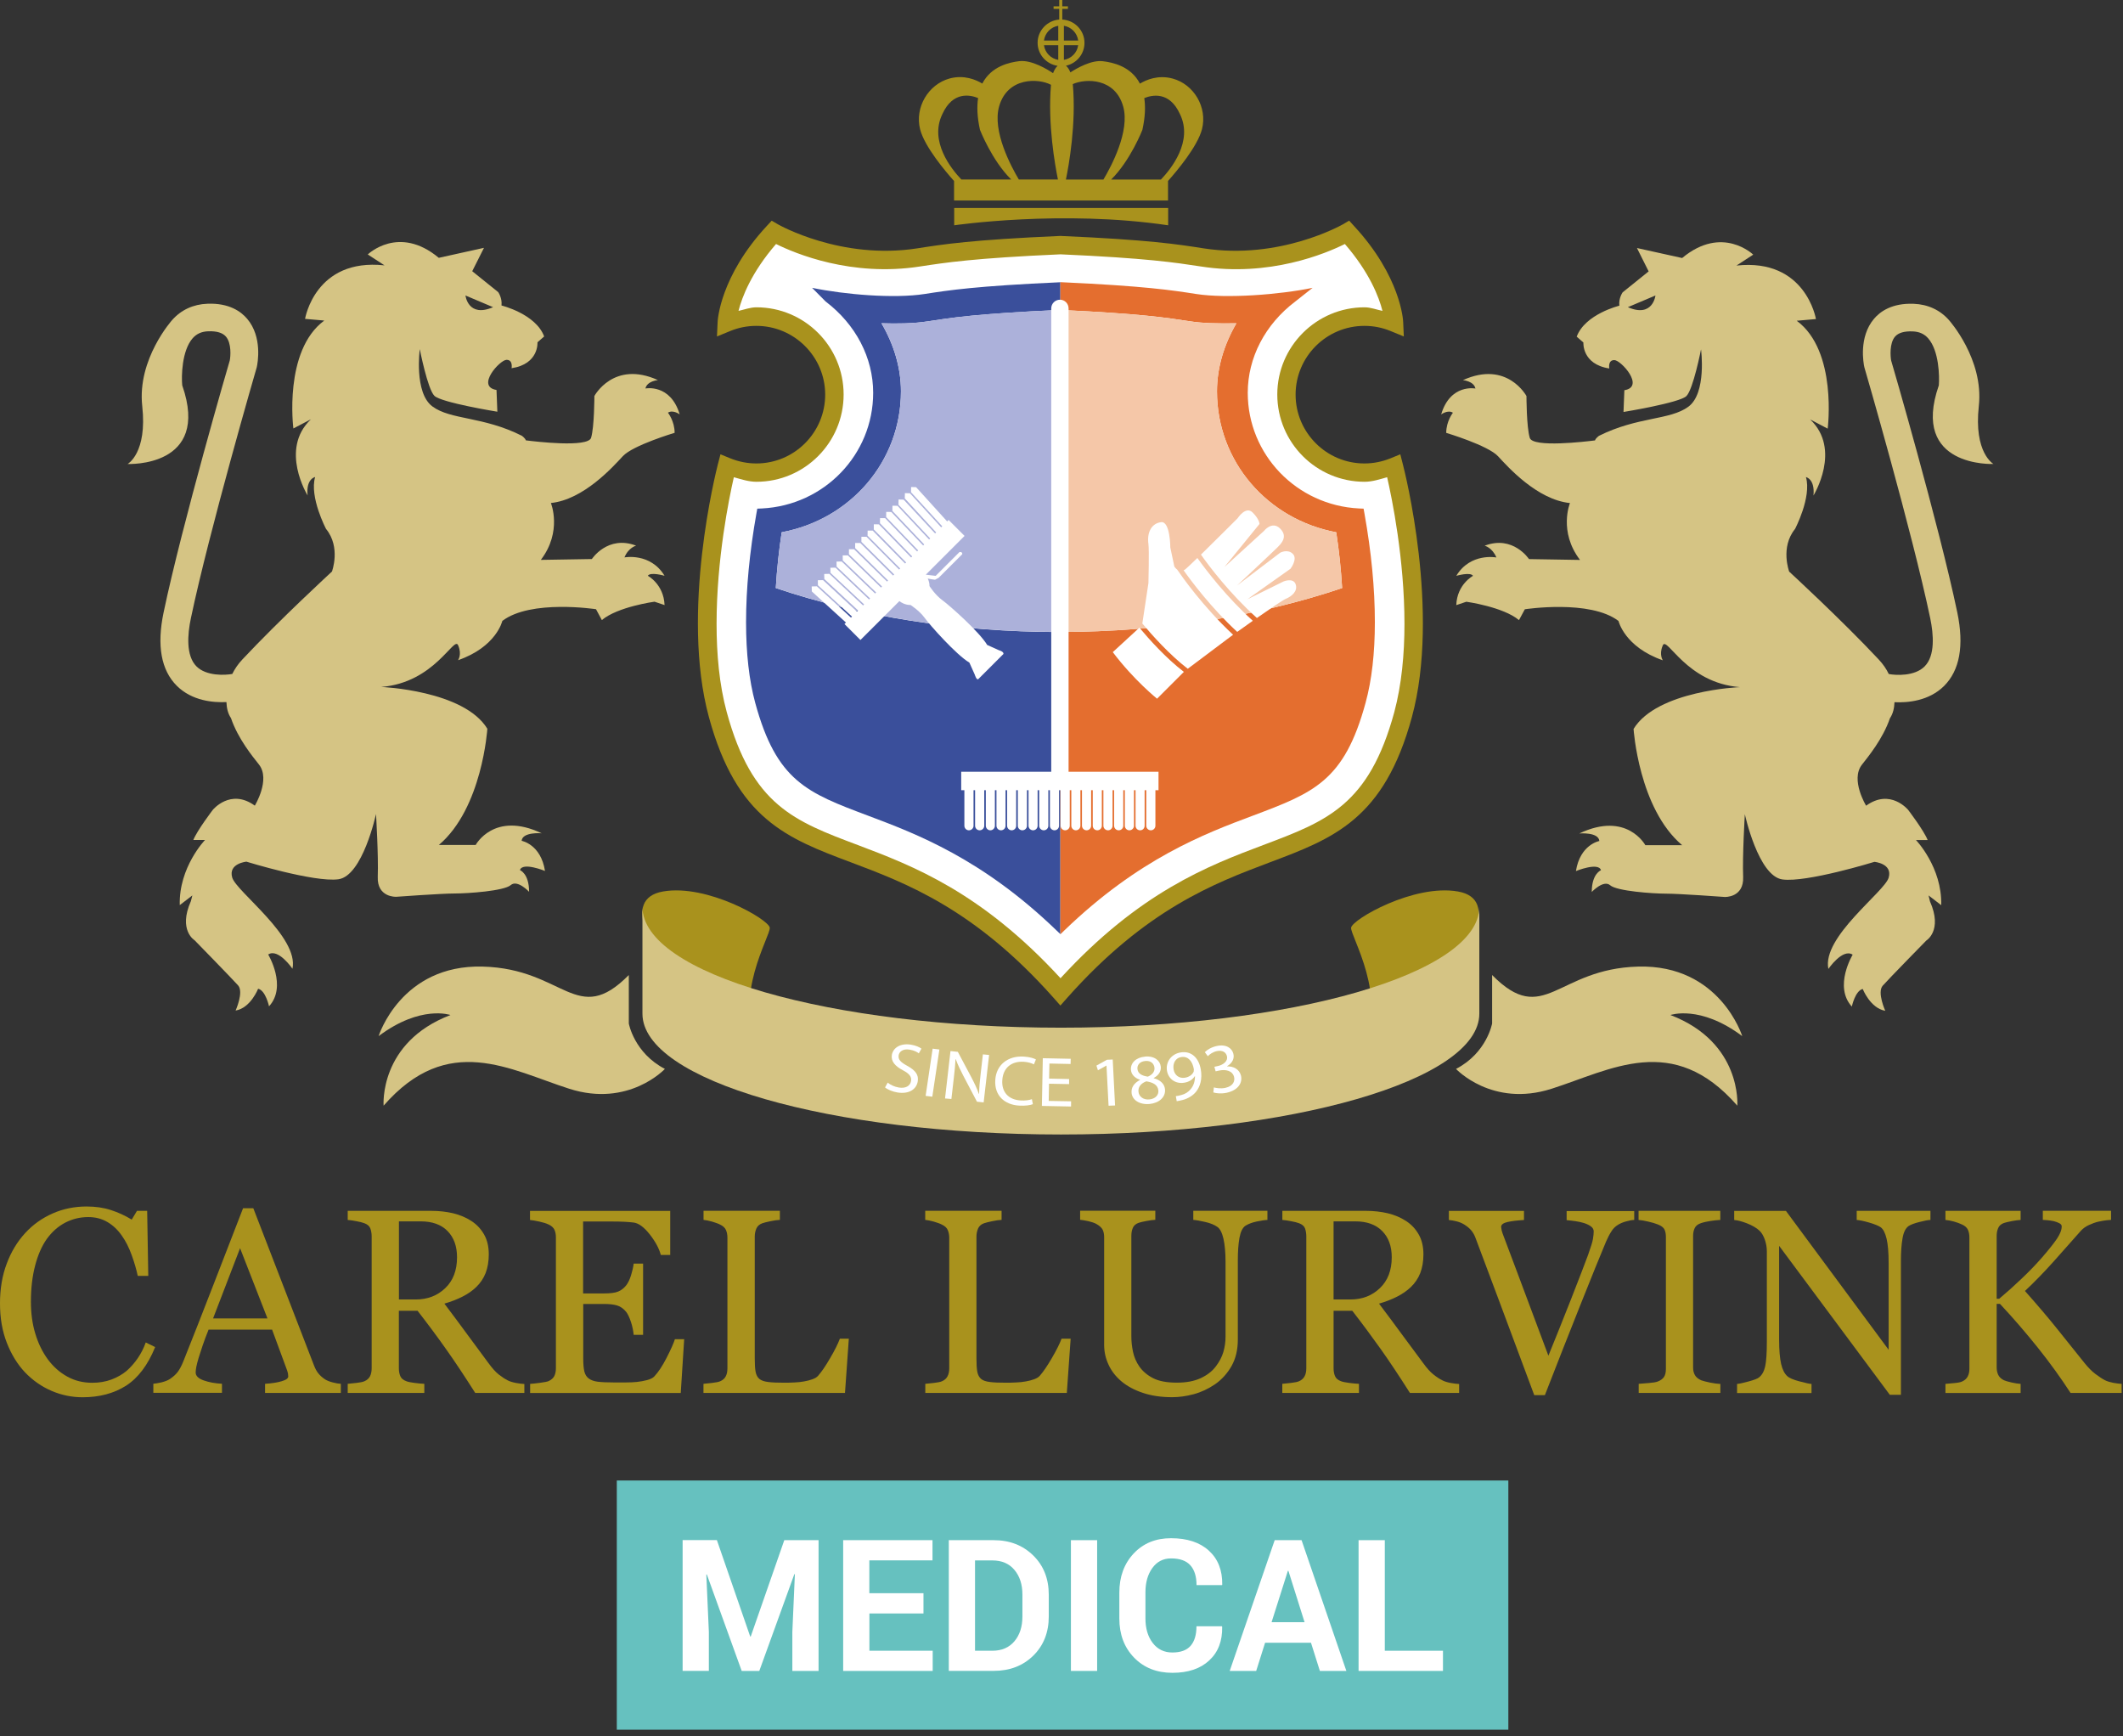 <?xml version="1.0" encoding="utf-8"?>
<!-- Generator: Adobe Illustrator 26.2.0, SVG Export Plug-In . SVG Version: 6.00 Build 0)  -->
<svg version="1.1" xmlns="http://www.w3.org/2000/svg" xmlns:xlink="http://www.w3.org/1999/xlink" x="0px" y="0px"
	 viewBox="0 0 327.02 267.39" style="enable-background:new 0 0 327.02 267.39;" xml:space="preserve">
<rect x="0" y="0" width="327.02" height="267.39" fill="#333333" stroke="none"/>
<style type="text/css">
	.st0{fill:#66C1BF;}
	.st1{fill:#FFFFFF;}
	.st2{fill-rule:evenodd;clip-rule:evenodd;fill:#FFFFFF;}
	.st3{fill-rule:evenodd;clip-rule:evenodd;fill:#3A4F9B;}
	.st4{fill-rule:evenodd;clip-rule:evenodd;fill:#E46E2F;}
	.st5{fill-rule:evenodd;clip-rule:evenodd;fill:#ACB1DA;}
	.st6{fill-rule:evenodd;clip-rule:evenodd;fill:#F5C7A8;}
	.st7{fill-rule:evenodd;clip-rule:evenodd;fill:#A9921D;}
	.st8{fill-rule:evenodd;clip-rule:evenodd;fill:#D5C484;}
</style>
<g id="CL_medical">
	<rect x="95.01" y="228.02" class="st0" width="137.33" height="38.38"/>
	<g>
		<g>
			<path class="st1" d="M110.43,237.21l5.13,14.84h0.08l5.17-14.84h5.28v20.14h-4.04v-6l0.39-8.9l-0.08-0.01l-5.4,14.91h-2.71
				l-5.37-14.86l-0.08,0.01l0.39,8.84v6h-4.04v-20.14H110.43z"/>
			<path class="st1" d="M142.26,248.5h-8.34v5.74h9.75v3.11h-13.79v-20.14h13.76v3.11h-9.73v5.06h8.34V248.5z"/>
			<path class="st1" d="M146.15,257.35v-20.14h6.92c2.46,0,4.49,0.79,6.09,2.36s2.39,3.59,2.39,6.05v3.33c0,2.47-0.8,4.49-2.39,6.05
				s-3.62,2.34-6.09,2.34H146.15z M150.19,240.32v13.92h2.67c1.45,0,2.58-0.49,3.4-1.46s1.23-2.25,1.23-3.83v-3.36
				c0-1.56-0.41-2.82-1.23-3.8s-1.96-1.46-3.4-1.46H150.19z"/>
			<path class="st1" d="M169,257.35h-4.04v-20.14H169V257.35z"/>
			<path class="st1" d="M188.23,250.49l0.03,0.08c0.04,2.17-0.62,3.89-1.99,5.16c-1.36,1.27-3.25,1.91-5.67,1.91
				c-2.43,0-4.39-0.78-5.91-2.34c-1.51-1.56-2.27-3.56-2.27-6.02v-4c0-2.44,0.74-4.45,2.21-6.02c1.48-1.57,3.39-2.35,5.75-2.35
				c2.49,0,4.44,0.64,5.84,1.92c1.4,1.28,2.08,3.02,2.05,5.22l-0.03,0.08h-3.93c0-1.33-0.32-2.34-0.95-3.05
				c-0.64-0.71-1.63-1.06-2.97-1.06c-1.21,0-2.17,0.49-2.88,1.47c-0.71,0.98-1.07,2.23-1.07,3.75v4.02c0,1.54,0.37,2.8,1.12,3.78
				s1.76,1.47,3.03,1.47c1.26,0,2.2-0.34,2.8-1.02c0.6-0.68,0.91-1.69,0.91-3.02H188.23z"/>
			<path class="st1" d="M201.94,253.01h-7.07l-1.37,4.34h-4.08l6.93-20.14h4.14l6.9,20.14h-4.08L201.94,253.01z M195.87,249.84h5.08
				l-2.49-7.91h-0.08L195.87,249.84z"/>
			<path class="st1" d="M213.31,254.24h8.96v3.11h-13v-20.14h4.04V254.24z"/>
		</g>
	</g>
</g>
<g id="CL_logo_schild_en_leeuwtjes">
	<g>
		<path class="st2" d="M195.27,132.02c9.63-3.62,17.23-6.47,21.39-21.79c1.24-4.53,1.68-9.5,1.68-14.32
			c0-12.25-2.89-23.51-3.06-24.16c0,0-0.08-0.33-0.16-0.62c-0.29,0.12-0.6,0.24-0.6,0.24c-1.4,0.57-2.85,0.85-4.34,0.85
			c-6.31,0-11.45-5.14-11.45-11.45c0-6.31,5.13-11.45,11.45-11.45c1.51,0,2.97,0.29,4.34,0.86c0,0,0.43,0.17,0.81,0.33
			c-0.02-0.43-0.04-0.89-0.04-0.89c0-0.07-0.3-6.64-7.34-14.23l-0.3-0.33l-0.42,0.24c-1.03,0.58-10.41,5.58-21.99,3.78
			c-3.93-0.61-8.39-1.31-21.94-1.9c-13.5,0.59-17.95,1.29-21.89,1.9c-11.58,1.8-20.95-3.21-22.01-3.8l-0.39-0.23l-0.31,0.33
			c-6.95,7.5-7.32,13.97-7.33,14.24c0,0-0.02,0.46-0.04,0.88c0.39-0.16,0.82-0.33,0.82-0.33c1.37-0.57,2.83-0.86,4.35-0.86
			c6.32,0,11.45,5.14,11.45,11.45c0,6.32-5.14,11.45-11.45,11.45c-1.49,0-2.95-0.29-4.34-0.86c0,0-0.31-0.13-0.6-0.25
			c-0.08,0.3-0.16,0.63-0.16,0.63c-0.41,1.63-3.05,12.48-3.05,24.19c0,4.81,0.45,9.77,1.67,14.28
			c4.17,15.32,11.77,18.18,21.42,21.81c8.55,3.22,19.19,7.23,31.47,21.06l0.42,0.47l0.42-0.47
			C176.06,139.27,186.7,135.25,195.27,132.02"/>
		<path class="st3" d="M163.12,97.34c-15.61,0-30.61-2.37-43.62-6.77c0.18-2.94,0.48-5.79,0.91-8.59
			c10.6-1.98,18.37-10.9,18.37-21.71c0-3.66-1.1-7.23-3-10.48c2.37,0.07,4.87,0.06,7.11-0.29c3.55-0.55,7.59-1.19,20.35-1.76l0.1,0
			v-4.27c-12.99,0.58-17.2,1.23-20.92,1.81c-4.69,0.73-12.25,0.1-17.33-0.95l2.08,2.1c4.66,3.54,7.33,8.67,7.33,14.07
			c0,9.5-7.52,17.32-17.12,17.81l-0.73,0.03l-0.13,0.72c-1.06,5.97-1.6,11.61-1.6,16.76c0,4.78,0.47,8.96,1.41,12.42
			c3.29,12.09,8,13.86,17.39,17.39c7.39,2.78,17.52,6.59,28.99,17.64l0.63,0.6V97.34H163.12z"/>
		<path class="st4" d="M210.17,79.05l-0.13-0.71l-0.72-0.03C199.71,77.82,192.2,70,192.2,60.5c0-5.4,2.66-10.54,7.33-14.07l2.66-2.1
			c-5.08,1.05-13.23,1.68-17.93,0.95c-3.72-0.58-7.93-1.23-20.87-1.82l-0.05,0.01v4.27c12.38,0.57,16.42,1.2,19.99,1.75
			c1.88,0.3,4.4,0.35,7.12,0.3c-1.89,3.25-2.99,6.82-2.99,10.48c0,10.81,7.78,19.73,18.37,21.71c0.43,2.8,0.73,5.65,0.91,8.59
			c-12.95,4.37-27.86,6.74-43.4,6.76v46.54l0.01,0.01l0.63-0.61c11.47-11.05,21.59-14.87,28.99-17.64
			c9.38-3.53,14.1-5.31,17.38-17.39c0.95-3.46,1.43-7.64,1.43-12.42C211.78,90.66,211.24,85.03,210.17,79.05"/>
		<path class="st5" d="M142.89,49.49c-2.24,0.35-4.74,0.37-7.11,0.29c1.9,3.26,3,6.82,3,10.48c0,10.81-7.78,19.73-18.37,21.71
			c-0.43,2.8-0.73,5.65-0.91,8.59c13.01,4.39,28.01,6.77,43.62,6.77h0.22v-49.6l-0.1,0C150.48,48.3,146.44,48.94,142.89,49.49"/>
		<path class="st6" d="M206.74,90.57c-0.18-2.94-0.48-5.79-0.91-8.59c-10.59-1.98-18.37-10.9-18.37-21.71
			c0-3.67,1.1-7.23,2.99-10.48c-2.73,0.06-5.24,0-7.12-0.3c-3.56-0.55-7.61-1.18-19.99-1.75v49.6
			C178.88,97.31,193.79,94.94,206.74,90.57"/>
		<path class="st7" d="M12.73,215.2c-1.67,0-3.27-0.33-4.8-0.99c-1.53-0.66-2.89-1.61-4.08-2.85c-1.17-1.24-2.1-2.76-2.8-4.55
			c-0.7-1.79-1.05-3.8-1.05-6.06c0-2.25,0.34-4.28,1.03-6.11c0.68-1.83,1.63-3.4,2.84-4.72c1.2-1.31,2.61-2.31,4.24-3.03
			c1.63-0.72,3.38-1.07,5.23-1.07c1.38,0,2.63,0.18,3.75,0.55c1.12,0.36,2.19,0.85,3.2,1.47l0.81-1.35h1.57l0.17,10.02h-1.62
			c-0.21-0.99-0.52-2.06-0.94-3.22c-0.42-1.15-0.91-2.13-1.48-2.93c-0.63-0.92-1.37-1.63-2.24-2.14c-0.87-0.52-1.86-0.77-2.97-0.77
			c-1.27,0-2.45,0.29-3.55,0.86c-1.09,0.57-2.04,1.41-2.84,2.52c-0.76,1.08-1.36,2.44-1.79,4.09c-0.43,1.65-0.65,3.5-0.65,5.54
			c0,1.8,0.22,3.45,0.68,4.95c0.45,1.5,1.1,2.83,1.94,3.97c0.84,1.13,1.84,2.01,2.99,2.64c1.15,0.64,2.43,0.95,3.86,0.95
			c1.06,0,2.04-0.17,2.94-0.5c0.89-0.34,1.67-0.78,2.33-1.33c0.66-0.58,1.23-1.24,1.73-1.97c0.5-0.73,0.91-1.54,1.22-2.41l1.45,0.71
			c-1.13,2.78-2.63,4.76-4.5,5.96C17.53,214.61,15.31,215.2,12.73,215.2"/>
		<path class="st7" d="M52.5,214.53H40.83v-1.4c1.02-0.07,1.88-0.19,2.56-0.4c0.68-0.2,1.01-0.44,1.01-0.74l-0.04-0.44l-0.12-0.45
			l-2.33-6.32h-9.78c-0.37,0.93-0.68,1.74-0.91,2.43c-0.23,0.69-0.44,1.32-0.62,1.91c-0.17,0.57-0.29,1.03-0.36,1.39
			c-0.06,0.36-0.1,0.64-0.1,0.87c0,0.53,0.42,0.94,1.25,1.23c0.83,0.29,1.76,0.46,2.8,0.51v1.4H23.62v-1.4
			c0.34-0.03,0.77-0.1,1.28-0.22c0.51-0.13,0.94-0.3,1.26-0.5c0.53-0.36,0.94-0.73,1.23-1.12c0.29-0.39,0.57-0.92,0.85-1.61
			c1.41-3.52,2.96-7.47,4.66-11.86c1.7-4.39,3.21-8.29,4.54-11.72h1.58l9.34,24.19c0.2,0.52,0.42,0.93,0.68,1.25
			c0.25,0.31,0.6,0.63,1.05,0.93c0.3,0.18,0.7,0.34,1.18,0.46c0.49,0.13,0.9,0.2,1.23,0.21V214.53z M41.2,203.06l-4.22-10.82
			l-4.16,10.82H41.2z"/>
		<path class="st7" d="M80.75,214.53h-7.55c-1.66-2.61-3.16-4.87-4.51-6.77c-1.34-1.9-2.8-3.86-4.37-5.88h-2.88v8.85
			c0,0.46,0.07,0.86,0.22,1.21c0.14,0.35,0.46,0.62,0.94,0.79c0.23,0.1,0.65,0.18,1.25,0.26c0.6,0.08,1.1,0.12,1.51,0.14v1.4H53.56
			v-1.4c0.31-0.03,0.76-0.07,1.35-0.14c0.59-0.07,1-0.15,1.23-0.26c0.39-0.17,0.67-0.42,0.85-0.75c0.17-0.33,0.26-0.75,0.26-1.26
			v-20.28c0-0.46-0.07-0.87-0.2-1.23c-0.13-0.36-0.43-0.63-0.91-0.81c-0.32-0.12-0.74-0.23-1.26-0.32c-0.52-0.1-0.96-0.17-1.32-0.19
			v-1.4h12.9c1.18,0,2.29,0.13,3.33,0.37c1.03,0.25,1.98,0.64,2.82,1.19c0.81,0.53,1.46,1.21,1.95,2.07
			c0.49,0.85,0.73,1.88,0.73,3.08c0,1.09-0.17,2.04-0.49,2.88c-0.33,0.83-0.82,1.55-1.46,2.16c-0.59,0.57-1.3,1.06-2.14,1.48
			c-0.83,0.42-1.75,0.77-2.75,1.06c1.38,1.83,2.53,3.37,3.44,4.62c0.91,1.25,2.03,2.76,3.36,4.55c0.58,0.79,1.1,1.37,1.57,1.74
			c0.47,0.37,0.93,0.68,1.39,0.91c0.34,0.18,0.77,0.3,1.28,0.4c0.51,0.09,0.94,0.14,1.28,0.16V214.53z M70.4,193.64
			c0-1.7-0.49-3.05-1.46-4.04c-0.97-0.99-2.35-1.49-4.13-1.49h-3.36v12.03h2.59c1.82,0,3.33-0.58,4.55-1.75
			C69.8,197.23,70.4,195.65,70.4,193.64"/>
		<path class="st7" d="M105.39,206.25l-0.53,8.29h-23.2v-1.4c0.4-0.03,0.92-0.08,1.57-0.17c0.66-0.09,1.08-0.17,1.28-0.26
			c0.42-0.2,0.71-0.46,0.87-0.77c0.16-0.32,0.25-0.72,0.25-1.21v-20.16c0-0.43-0.07-0.82-0.22-1.16c-0.15-0.33-0.45-0.61-0.91-0.82
			c-0.35-0.17-0.83-0.32-1.43-0.45c-0.6-0.13-1.07-0.21-1.43-0.24v-1.4h21.6v6.78h-1.45c-0.26-0.99-0.83-2.05-1.7-3.16
			c-0.88-1.12-1.71-1.73-2.49-1.83c-0.41-0.05-0.89-0.09-1.46-0.12c-0.57-0.03-1.21-0.04-1.93-0.04h-4.39v11.08h3.17
			c1.02,0,1.76-0.09,2.23-0.29c0.47-0.19,0.88-0.51,1.24-0.96c0.29-0.38,0.54-0.89,0.74-1.53c0.2-0.64,0.34-1.24,0.41-1.81h1.45
			v10.97h-1.45c-0.06-0.63-0.19-1.29-0.42-1.99c-0.23-0.7-0.48-1.21-0.72-1.53c-0.41-0.51-0.88-0.84-1.39-1
			c-0.52-0.16-1.21-0.24-2.07-0.24h-3.17v8.4c0,0.84,0.06,1.51,0.17,1.99c0.12,0.49,0.35,0.85,0.69,1.1
			c0.34,0.25,0.81,0.42,1.4,0.49c0.59,0.07,1.43,0.11,2.52,0.11h1.71c0.71,0,1.3-0.03,1.79-0.08c0.5-0.05,1.01-0.15,1.54-0.28
			c0.53-0.14,0.91-0.33,1.13-0.57c0.6-0.63,1.24-1.59,1.9-2.88c0.66-1.29,1.08-2.24,1.27-2.85H105.39z"/>
		<path class="st7" d="M130.75,206.19l-0.59,8.34h-21.8v-1.4c0.31-0.03,0.76-0.07,1.35-0.14c0.59-0.07,1.01-0.15,1.24-0.26
			c0.39-0.17,0.67-0.42,0.84-0.75c0.18-0.33,0.26-0.75,0.26-1.26v-20.08c0-0.45-0.07-0.84-0.22-1.19c-0.15-0.34-0.44-0.62-0.88-0.83
			c-0.3-0.16-0.72-0.31-1.25-0.47c-0.54-0.15-0.98-0.24-1.33-0.27v-1.4h11.76v1.4c-0.37,0.01-0.85,0.08-1.43,0.2
			c-0.58,0.12-1.01,0.23-1.27,0.32c-0.45,0.16-0.75,0.43-0.92,0.81c-0.16,0.38-0.25,0.79-0.25,1.22v18.82
			c0,0.87,0.04,1.54,0.13,2.02c0.09,0.48,0.28,0.86,0.6,1.12c0.3,0.24,0.75,0.39,1.35,0.46c0.6,0.08,1.43,0.11,2.51,0.11
			c0.49,0,0.99-0.01,1.52-0.04c0.52-0.02,1.02-0.07,1.5-0.16c0.46-0.08,0.88-0.19,1.27-0.33c0.39-0.14,0.68-0.31,0.86-0.52
			c0.54-0.6,1.17-1.52,1.88-2.75c0.72-1.22,1.21-2.22,1.49-2.98H130.75z"/>
		<path class="st7" d="M164.92,206.19l-0.59,8.34h-21.8v-1.4c0.31-0.03,0.76-0.07,1.35-0.14c0.59-0.07,1-0.15,1.23-0.26
			c0.39-0.17,0.67-0.42,0.84-0.75c0.18-0.33,0.27-0.75,0.27-1.26v-20.08c0-0.45-0.08-0.84-0.23-1.19c-0.14-0.34-0.44-0.62-0.88-0.83
			c-0.3-0.16-0.72-0.31-1.26-0.47c-0.54-0.15-0.98-0.24-1.33-0.27v-1.4h11.76v1.4c-0.37,0.01-0.85,0.08-1.43,0.2
			c-0.58,0.12-1.01,0.23-1.27,0.32c-0.45,0.16-0.75,0.43-0.92,0.81c-0.16,0.38-0.25,0.79-0.25,1.22v18.82
			c0,0.87,0.04,1.54,0.13,2.02c0.09,0.48,0.29,0.86,0.6,1.12c0.3,0.24,0.75,0.39,1.35,0.46c0.6,0.08,1.43,0.11,2.51,0.11
			c0.49,0,0.99-0.01,1.52-0.04c0.52-0.02,1.02-0.07,1.5-0.16c0.46-0.08,0.88-0.19,1.27-0.33c0.39-0.14,0.67-0.31,0.86-0.52
			c0.54-0.6,1.16-1.52,1.88-2.75c0.71-1.22,1.21-2.22,1.49-2.98H164.92z"/>
		<path class="st7" d="M195.2,187.89c-0.37,0.01-0.91,0.1-1.62,0.24c-0.7,0.15-1.28,0.37-1.73,0.65c-0.45,0.3-0.76,0.93-0.93,1.88
			c-0.17,0.95-0.25,2.11-0.25,3.48v12.19c0,1.55-0.32,2.9-0.96,4.05c-0.65,1.14-1.5,2.09-2.55,2.82c-1.05,0.71-2.14,1.22-3.29,1.53
			c-1.15,0.31-2.26,0.46-3.31,0.46c-1.69,0-3.19-0.22-4.5-0.66c-1.32-0.44-2.42-1.03-3.32-1.78c-0.88-0.75-1.55-1.61-1.99-2.58
			c-0.45-0.97-0.67-1.98-0.67-3.04v-16.58c0-0.47-0.08-0.85-0.23-1.16c-0.16-0.3-0.46-0.59-0.93-0.86
			c-0.33-0.19-0.76-0.33-1.27-0.45c-0.51-0.11-0.94-0.18-1.27-0.21v-1.4h11.58v1.4c-0.36,0.01-0.82,0.08-1.36,0.18
			c-0.55,0.1-0.96,0.2-1.22,0.29c-0.44,0.16-0.74,0.42-0.89,0.79c-0.15,0.37-0.22,0.77-0.22,1.21v15.48c0,0.75,0.08,1.54,0.25,2.36
			c0.17,0.82,0.5,1.59,0.99,2.3c0.51,0.72,1.21,1.32,2.11,1.78c0.89,0.46,2.11,0.69,3.66,0.69c1.46,0,2.68-0.23,3.67-0.69
			c0.99-0.46,1.77-1.06,2.34-1.82c0.54-0.71,0.93-1.45,1.16-2.23c0.22-0.77,0.33-1.55,0.33-2.34v-11.49c0-1.46-0.11-2.66-0.32-3.59
			c-0.21-0.92-0.52-1.53-0.93-1.82c-0.46-0.33-1.09-0.59-1.89-0.77c-0.8-0.19-1.41-0.29-1.83-0.32v-1.4h11.42V187.89z"/>
		<path class="st7" d="M224.73,214.53h-7.55c-1.66-2.61-3.16-4.87-4.51-6.77c-1.35-1.9-2.8-3.86-4.37-5.88h-2.88v8.85
			c0,0.46,0.07,0.86,0.22,1.21c0.14,0.35,0.45,0.62,0.93,0.79c0.24,0.1,0.66,0.18,1.25,0.26c0.6,0.08,1.1,0.12,1.51,0.14v1.4h-11.81
			v-1.4c0.31-0.03,0.76-0.07,1.35-0.14c0.59-0.07,1-0.15,1.23-0.26c0.39-0.17,0.67-0.42,0.85-0.75c0.18-0.33,0.27-0.75,0.27-1.26
			v-20.28c0-0.46-0.07-0.87-0.19-1.23c-0.13-0.36-0.44-0.63-0.92-0.81c-0.32-0.12-0.74-0.23-1.26-0.32
			c-0.51-0.1-0.96-0.17-1.32-0.19v-1.4h12.9c1.18,0,2.29,0.13,3.33,0.37c1.04,0.25,1.97,0.64,2.82,1.19
			c0.81,0.53,1.46,1.21,1.95,2.07c0.49,0.85,0.73,1.88,0.73,3.08c0,1.09-0.17,2.04-0.49,2.88c-0.33,0.83-0.82,1.55-1.46,2.16
			c-0.6,0.57-1.31,1.06-2.14,1.48c-0.83,0.42-1.74,0.77-2.75,1.06c1.38,1.83,2.53,3.37,3.44,4.62c0.91,1.25,2.03,2.76,3.37,4.55
			c0.57,0.79,1.1,1.37,1.57,1.74c0.46,0.37,0.92,0.68,1.39,0.91c0.34,0.18,0.77,0.3,1.28,0.4c0.51,0.09,0.94,0.14,1.29,0.16V214.53z
			 M214.38,193.64c0-1.7-0.49-3.05-1.47-4.04c-0.98-0.99-2.35-1.49-4.13-1.49h-3.36v12.03h2.59c1.82,0,3.33-0.58,4.55-1.75
			C213.77,197.23,214.38,195.65,214.38,193.64"/>
		<path class="st7" d="M251.71,187.89c-0.34,0.01-0.75,0.09-1.25,0.23c-0.48,0.13-0.88,0.31-1.2,0.5c-0.45,0.27-0.81,0.63-1.07,1.07
			c-0.28,0.43-0.54,0.95-0.8,1.54c-0.88,2.09-2.2,5.35-3.97,9.79c-1.77,4.43-3.58,9.05-5.45,13.85l-1.64,0
			c-1.89-5.09-3.72-10-5.49-14.73c-1.77-4.73-2.96-7.92-3.59-9.57c-0.16-0.41-0.37-0.77-0.63-1.08c-0.26-0.31-0.61-0.6-1.05-0.88
			c-0.36-0.23-0.76-0.39-1.19-0.5c-0.43-0.11-0.83-0.18-1.2-0.21v-1.4h11.57v1.4c-0.99,0.06-1.82,0.15-2.5,0.3
			c-0.68,0.15-1.02,0.4-1.02,0.77l0.08,0.52l0.14,0.47c0.49,1.29,1.28,3.4,2.38,6.33c1.1,2.93,2.65,7.1,4.68,12.51
			c1-2.45,2.16-5.33,3.47-8.66c1.31-3.33,2.18-5.62,2.64-6.86c0.43-1.2,0.69-2.04,0.76-2.5c0.07-0.46,0.11-0.83,0.11-1.12
			c0-0.3-0.14-0.56-0.41-0.76c-0.27-0.21-0.63-0.38-1.08-0.53c-0.43-0.13-0.87-0.23-1.32-0.29c-0.45-0.06-0.9-0.12-1.36-0.16v-1.4
			h10.41V187.89z"/>
		<path class="st7" d="M265.01,214.53h-12.59v-1.4c0.36-0.03,0.86-0.06,1.53-0.12c0.67-0.05,1.15-0.13,1.42-0.24
			c0.43-0.17,0.75-0.4,0.95-0.7c0.19-0.29,0.29-0.7,0.29-1.23v-20.32c0-0.46-0.07-0.85-0.22-1.16c-0.14-0.3-0.49-0.57-1.03-0.78
			c-0.39-0.16-0.89-0.3-1.49-0.44c-0.59-0.14-1.09-0.22-1.47-0.25v-1.4h12.59v1.4c-0.41,0.01-0.9,0.07-1.46,0.15
			c-0.56,0.09-1.06,0.19-1.48,0.33c-0.5,0.16-0.83,0.41-1,0.77c-0.17,0.36-0.25,0.75-0.25,1.19v20.3c0,0.44,0.09,0.82,0.28,1.16
			c0.19,0.33,0.52,0.6,0.98,0.8c0.28,0.1,0.73,0.22,1.35,0.35c0.63,0.13,1.16,0.19,1.59,0.21V214.53z"/>
		<path class="st7" d="M297.34,187.89c-0.36,0.01-0.93,0.12-1.69,0.32c-0.76,0.19-1.31,0.4-1.64,0.61c-0.48,0.33-0.79,0.96-0.95,1.9
			c-0.17,0.94-0.25,2.13-0.25,3.56v20.54h-1.71l-17.05-22.94v14.46c0,1.62,0.11,2.87,0.31,3.74c0.21,0.87,0.52,1.49,0.94,1.86
			c0.3,0.29,0.92,0.56,1.87,0.81c0.94,0.25,1.57,0.39,1.87,0.4v1.4h-11.47v-1.4c0.35-0.03,0.95-0.15,1.8-0.39
			c0.84-0.23,1.37-0.43,1.59-0.62c0.46-0.37,0.77-0.93,0.94-1.69c0.17-0.75,0.26-2.06,0.26-3.89v-13.81c0-0.61-0.1-1.21-0.31-1.82
			c-0.21-0.6-0.49-1.07-0.84-1.4c-0.47-0.43-1.11-0.8-1.92-1.12c-0.81-0.31-1.46-0.48-1.96-0.51v-1.4h7.97l15.82,21.39v-13.35
			c0-1.63-0.11-2.89-0.32-3.77c-0.21-0.88-0.51-1.46-0.9-1.75c-0.37-0.25-0.97-0.49-1.8-0.73c-0.83-0.24-1.47-0.37-1.9-0.4v-1.4
			h11.36V187.89z"/>
		<path class="st7" d="M326.8,214.53h-7.86c-1.52-2.34-3.2-4.67-5.05-6.98c-1.85-2.31-3.79-4.56-5.82-6.73h-0.51v9.76
			c0,0.44,0.08,0.83,0.24,1.17c0.16,0.34,0.46,0.62,0.88,0.83c0.21,0.09,0.59,0.21,1.16,0.34c0.57,0.13,1.04,0.2,1.41,0.22v1.4
			h-11.58v-1.4c0.3-0.03,0.74-0.06,1.32-0.12c0.59-0.05,0.99-0.13,1.23-0.24c0.4-0.17,0.69-0.43,0.87-0.76
			c0.18-0.33,0.27-0.74,0.27-1.21v-20.24c0-0.45-0.08-0.84-0.23-1.17c-0.15-0.33-0.45-0.6-0.91-0.81c-0.35-0.17-0.78-0.32-1.26-0.46
			c-0.49-0.13-0.92-0.21-1.29-0.24v-1.4h11.58v1.4c-0.36,0.01-0.82,0.08-1.36,0.18c-0.54,0.11-0.95,0.2-1.21,0.29
			c-0.44,0.16-0.74,0.42-0.89,0.79c-0.16,0.37-0.23,0.77-0.23,1.2v9.68h0.39c1.19-1,2.35-2.04,3.49-3.13
			c1.15-1.09,2.19-2.17,3.13-3.25c1.04-1.2,1.8-2.16,2.28-2.87c0.48-0.72,0.73-1.35,0.73-1.91c0-0.19-0.13-0.35-0.37-0.48
			c-0.24-0.12-0.53-0.23-0.84-0.31c-0.37-0.08-0.7-0.12-0.99-0.15c-0.29-0.02-0.53-0.04-0.71-0.05v-1.4h10.51v1.4l-0.26,0.02
			l-0.45,0.04l-0.55,0.08c-0.18,0.04-0.42,0.09-0.71,0.14c-0.46,0.11-0.94,0.28-1.43,0.51c-0.5,0.23-0.9,0.52-1.22,0.86
			c-1.36,1.54-2.77,3.14-4.25,4.79c-1.48,1.65-2.94,3.15-4.39,4.51c2.01,2.27,3.67,4.22,4.97,5.85c1.31,1.63,2.71,3.37,4.19,5.23
			c0.57,0.71,1.13,1.28,1.7,1.71c0.57,0.43,1.06,0.75,1.47,0.96c0.34,0.17,0.77,0.3,1.28,0.4c0.51,0.09,0.94,0.14,1.28,0.16V214.53z
			"/>
		<path class="st7" d="M146.98,34.7c0,0,16.62-2.43,32.96,0v-2.67h-32.96V34.7z M180.63,12.1c-2.25-0.61-4.1,0.21-5.04,0.78
			c-1.38-2.69-4.21-3.27-5.7-3.45c-1.78-0.22-4.03,1.08-5.01,1.72c-0.15-0.37-0.37-0.77-0.68-1.03c1.63-0.35,2.85-1.79,2.85-3.52
			c0-1.92-1.51-3.48-3.42-3.59V1.37h0.87V0.98h-0.87V0h-0.47v0.98h-0.87v0.39h0.87v1.64c-1.85,0.15-3.33,1.69-3.33,3.58
			c0,1.81,1.35,3.29,3.08,3.55c-0.33,0.29-0.55,0.74-0.7,1.13c-0.85-0.57-3.29-2.08-5.21-1.85c-1.49,0.18-4.31,0.77-5.69,3.45
			c-0.94-0.57-2.79-1.39-5.04-0.78c-3.28,0.9-5.39,4.46-4.54,7.82c0.68,2.69,3.95,6.54,5.23,7.97v3h32.96v-3.01
			c1.28-1.44,4.54-5.28,5.23-7.97C186.01,16.55,183.92,12.99,180.63,12.1 M148.09,27.65c-1.53-1.6-4.99-5.87-2.93-10.08
			c1.62-3.58,4.33-2.95,5.5-2.47c-0.19,1.31-0.15,2.9,0.29,4.89c0,0,1.83,4.72,4.81,7.65H148.09z M156.94,27.65
			c-1.19-2-4.12-7.44-3.04-11.26c1.29-4.55,6.08-4.35,7.99-3.33c-0.52,6.04,0.63,12.42,1.07,14.58H156.94z M163.01,9.22
			c-1.15-0.19-2.04-1.11-2.2-2.26h2.2V9.22z M163.01,6.24h-2.2c0.16-1.16,1.05-2.08,2.2-2.27V6.24z M163.88,3.97
			c1.15,0.19,2.04,1.11,2.2,2.27l-2.2,0V3.97z M163.88,6.96h2.2c-0.16,1.16-1.06,2.07-2.2,2.26V6.96z M164.19,27.65
			c0.45-2.18,1.61-8.63,1.06-14.7c2.06-0.91,6.53-0.92,7.76,3.44c1.08,3.81-1.85,9.26-3.04,11.26H164.19z M178.83,27.65h-7.67
			c2.98-2.94,4.81-7.65,4.81-7.65c0.44-1.99,0.49-3.58,0.29-4.89c1.17-0.48,3.88-1.11,5.5,2.47
			C183.82,21.78,180.36,26.05,178.83,27.65"/>
		<path class="st7" d="M206.84,34.56c-0.1,0.05-9.68,5.52-21.44,3.69c-3.95-0.62-8.43-1.32-21.99-1.91h-0.13
			c-13.57,0.59-18.04,1.29-21.99,1.91c-11.76,1.83-21.35-3.64-21.44-3.69l-0.98-0.57l-0.77,0.83c-7.18,7.75-7.55,14.5-7.56,14.78
			l-0.1,2.22l2.05-0.84c1.28-0.53,2.63-0.79,4.02-0.79c5.84,0,10.6,4.76,10.6,10.59c0,5.85-4.76,10.6-10.6,10.6
			c-1.38,0-2.73-0.27-4.02-0.79l-1.51-0.62l-0.41,1.57c-0.23,0.92-5.78,22.71-1.37,38.92c4.28,15.73,12.06,18.67,21.92,22.37
			c8.46,3.19,19.01,7.16,31.16,20.84l1.06,1.2l1.06-1.2c12.16-13.68,22.7-17.65,31.16-20.84c9.85-3.7,17.64-6.64,21.92-22.37
			c4.41-16.21-1.14-38-1.38-38.92l-0.4-1.57l-1.51,0.62c-1.29,0.52-2.64,0.79-4.02,0.79c-5.84,0-10.6-4.75-10.6-10.6
			c0-5.84,4.75-10.59,10.6-10.59c1.39,0,2.73,0.26,4.02,0.79l2.05,0.84l-0.1-2.22c0-0.28-0.38-7.03-7.56-14.78l-0.76-0.84
			L206.84,34.56z M207.16,37.58c3.79,4.38,5.26,8.18,5.79,10.3c-0.92-0.19-1.81-0.55-2.76-0.55c-7.41,0-13.44,6.03-13.44,13.43
			c0,7.41,6.02,13.44,13.44,13.44c1.2,0,2.33-0.38,3.48-0.7c0.74,3.23,2.67,12.61,2.67,22.58c0,4.63-0.43,9.36-1.57,13.61
			c-3.91,14.34-10.38,16.77-20.19,20.46c-8.5,3.2-19.05,7.25-31.22,20.51c-12.18-13.26-22.72-17.3-31.22-20.51
			c-9.81-3.69-16.28-6.12-20.19-20.46c-1.16-4.26-1.57-8.99-1.57-13.61c0-9.96,1.92-19.34,2.66-22.58c1.15,0.32,2.29,0.7,3.48,0.7
			c7.41,0,13.43-6.03,13.43-13.44c0-7.41-6.02-13.43-13.43-13.43c-0.95,0-1.84,0.35-2.76,0.55c0.53-2.12,1.99-5.92,5.78-10.3
			c2.94,1.46,11.61,5.11,22.19,3.46c3.87-0.59,8.27-1.28,21.62-1.87c13.35,0.59,17.74,1.28,21.62,1.87
			C195.55,42.7,204.23,39.04,207.16,37.58"/>
		<path class="st2" d="M164.6,118.86V47.5c0-0.74-0.59-1.34-1.33-1.34c-0.74,0-1.34,0.6-1.34,1.34v71.36h-13.87v2.84h0.49v5.48
			c0,0.38,0.31,0.7,0.7,0.7c0.39,0,0.71-0.32,0.71-0.7v-5.48h0.24v5.48c0,0.38,0.31,0.7,0.7,0.7c0.39,0,0.71-0.32,0.71-0.7v-5.48
			h0.24v5.48c0,0.38,0.32,0.7,0.7,0.7c0.38,0,0.7-0.32,0.7-0.7v-5.48h0.24v5.48c0,0.38,0.32,0.7,0.7,0.7c0.39,0,0.7-0.32,0.7-0.7
			v-5.48h0.24v5.48c0,0.38,0.32,0.7,0.7,0.7c0.4,0,0.7-0.32,0.7-0.7v-5.48h0.25v5.48c0,0.38,0.32,0.7,0.7,0.7
			c0.39,0,0.71-0.32,0.71-0.7v-5.48h0.24v5.48c0,0.38,0.32,0.7,0.7,0.7c0.39,0,0.7-0.32,0.7-0.7v-5.48h0.24v5.48
			c0,0.38,0.32,0.7,0.71,0.7c0.39,0,0.7-0.32,0.7-0.7v-5.48h0.24v5.48c0,0.38,0.32,0.7,0.71,0.7c0.39,0,0.7-0.32,0.7-0.7v-5.48h0.24
			v5.48c0,0.38,0.32,0.7,0.7,0.7c0.39,0,0.71-0.32,0.71-0.7v-5.48h0.24v5.48c0,0.38,0.32,0.7,0.7,0.7c0.39,0,0.7-0.32,0.7-0.7v-5.48
			h0.24v5.48c0,0.38,0.32,0.7,0.71,0.7c0.39,0,0.7-0.32,0.7-0.7v-5.48h0.25v5.48c0,0.38,0.31,0.7,0.7,0.7c0.39,0,0.7-0.32,0.7-0.7
			v-5.48h0.24v5.48c0,0.38,0.32,0.7,0.71,0.7s0.7-0.32,0.7-0.7v-5.48h0.24v5.48c0,0.38,0.32,0.7,0.71,0.7s0.7-0.32,0.7-0.7v-5.48
			h0.24v5.48c0,0.38,0.32,0.7,0.7,0.7c0.39,0,0.71-0.32,0.71-0.7v-5.48h0.24v5.48c0,0.38,0.31,0.7,0.71,0.7
			c0.39,0,0.69-0.32,0.69-0.7v-5.48h0.25v5.48c0,0.38,0.32,0.7,0.71,0.7c0.38,0,0.7-0.32,0.7-0.7v-5.48h0.48v-2.84H164.6z"/>
		<path class="st2" d="M130.31,95.88l-0.23,0.23l2.46,2.46l6-5.99c0.26,0.21,0.88,0.6,1.72,0.6c0,0,1.36,0.86,2.18,1.99
			c0.82,1.14,4.89,5.71,6.88,6.88l0.82,1.83c0,0,0.29,0.97,0.57,0.7c1.79-1.79,3.86-3.86,3.86-3.86c0.06-0.38-0.69-0.57-0.69-0.57
			l-1.82-0.82c-1.18-1.99-5.75-6.05-6.89-6.88c-1.13-0.82-1.99-2.18-1.99-2.18c0-0.46-0.12-0.85-0.27-1.16
			c0.33,0.06,0.98,0.18,1.12,0.18l0.57-0.31l3.63-3.63c0-0.44-0.44-0.32-0.44-0.32l-3.66,3.66l-1.52-0.18l5.97-5.97l-2.46-2.46
			l-0.22,0.23l-4.79-5.28l-0.77-0.02l-0.01,0.8l4.81,5.25l-0.16,0.16l-4.81-5.25l-0.78-0.02l-0.02,0.81L144.2,82l-0.16,0.16
			l-4.85-5.21l-0.78-0.02l-0.01,0.81l4.88,5.19l-0.16,0.16l-4.87-5.19l-0.78-0.01l-0.01,0.8l4.9,5.16l-0.16,0.16l-4.91-5.16
			l-0.78-0.01l-0.01,0.8l4.93,5.13l-0.16,0.16l-4.93-5.13l-0.78,0l-0.01,0.79l4.96,5.11l-0.16,0.16l-4.96-5.1l-0.79-0.01l0,0.8
			l4.98,5.08l-0.16,0.16l-4.99-5.07h-0.78l-0.01,0.79l5.02,5.05l-0.16,0.16l-5.02-5.05h-0.79v0.79l5.05,5.02l-0.17,0.16l-5.05-5.01
			l-0.79,0v0.79l5.07,4.99l-0.16,0.16l-5.08-4.98l-0.79,0l0,0.78l5.1,4.96l-0.16,0.16l-5.1-4.95l-0.8,0l0.01,0.78l5.14,4.93
			l-0.16,0.16l-5.14-4.93l-0.8,0.01l0.01,0.78l5.16,4.9l-0.16,0.16l-5.16-4.9l-0.8,0.01l0.01,0.78l5.19,4.87l-0.16,0.16l-5.19-4.87
			l-0.8,0.02l0.02,0.78l5.21,4.84L132,94.19l-5.22-4.84l-0.8,0.01l0.01,0.78l5.25,4.82l-0.16,0.16l-5.25-4.82l-0.8,0.02l0.02,0.77
			L130.31,95.88z"/>
		<path class="st2" d="M175.51,96.67l-4.1,3.77c3.28,4.34,6.82,7.17,6.82,7.17l4.13-4.13C179.58,101.35,176.97,98.42,175.51,96.67
			 M199.58,89.99c-0.36-1.06-1.86-0.44-1.86-0.44l-5.58,2.75l6.64-4.7c0,0,1.16-1.51,0.36-2.3c-0.8-0.8-1.95-0.17-1.95-0.17
			l-6.64,5.05c0,0,5.58-5.22,6.2-5.85c0.62-0.62,1.68-1.68,0.44-2.92c-1.24-1.24-2.48,0.35-2.48,0.35l-6.11,5.58l5.41-6.64
			c0,0,0-0.71-1.06-1.77c-1.06-1.06-2.31,0.89-2.31,0.89s-3.25,3.25-5.65,5.6c1.25,1.78,4.48,6.05,8.62,9.76
			c1.91-1.34,4.01-2.78,4.47-2.96C198.96,91.85,199.94,91.06,199.58,89.99 M184.44,85.94c-0.9,0.86-1.6,1.54-1.86,1.75l-0.26,0.15
			c1.16,1.63,4.24,5.78,8.26,9.48c0.44-0.32,1.35-0.97,2.4-1.71C188.91,91.94,185.75,87.77,184.44,85.94 M181.33,87.73
			c-0.28-0.21-0.44-0.48-0.44-0.48l-0.62-2.93c0,0,0-4.07-1.42-3.9c-1.42,0.18-2.21,1.51-1.95,3.37c0.13,0.89,0,6.02,0,6.02
			l-0.94,6.22c1.45,1.74,4.18,4.81,7,6.97l6.98-5.24C185.35,93.5,181.98,88.69,181.33,87.73"/>
		<path class="st7" d="M101.43,147.19c0,0-6.09-8.72,0.71-9.89c6.8-1.18,16.28,4.31,16.43,5.58c0.14,1.28-5.8,10.68-1.7,18.61
			C120.98,169.43,99.03,152.58,101.43,147.19"/>
		<path class="st8" d="M96.86,150.17v7.46c0,0,0.8,4.53,5.56,7c0,0-5.56,5.98-14.72,3.06c-9.15-2.92-18.69-8.77-28.61,2.6
			c0,0-0.77-9.74,10.3-13.96c0,0-4.58-1.62-11.07,3.25c0,0,3.44-11.04,16.03-10.71C86.93,149.19,88.84,158.28,96.86,150.17"/>
		<path class="st7" d="M225.26,147.19c0,0,6.1-8.72-0.7-9.89c-6.8-1.18-16.28,4.31-16.44,5.58c-0.14,1.28,5.81,10.68,1.7,18.61
			C205.72,169.43,227.68,152.58,225.26,147.19"/>
		<path class="st8" d="M229.84,150.17v7.46c0,0-0.8,4.53-5.56,7c0,0,5.56,5.98,14.71,3.06c9.16-2.92,18.71-8.77,28.62,2.6
			c0,0,0.76-9.74-10.3-13.96c0,0,4.57-1.62,11.06,3.25c0,0-3.43-11.04-16.02-10.71C239.77,149.19,237.86,158.28,229.84,150.17"/>
		<path class="st8" d="M227.87,156.12c0,10.27-28.86,18.61-64.45,18.61c-35.61,0-64.46-8.33-64.46-18.61v-16.45
			c0,10.29,28.86,18.61,64.46,18.61c35.6,0,64.45-8.32,64.45-18.61V156.12z"/>
		<path class="st2" d="M136.74,166.74c0.4,0.34,1.02,0.64,1.73,0.76c1.03,0.16,1.73-0.24,1.86-0.99c0.12-0.67-0.23-1.13-1.23-1.66
			c-1.2-0.63-1.89-1.38-1.72-2.39c0.21-1.13,1.37-1.81,2.9-1.57c0.79,0.12,1.35,0.39,1.66,0.62l-0.41,0.72
			c-0.22-0.18-0.71-0.46-1.43-0.57c-1.07-0.17-1.58,0.36-1.67,0.85c-0.12,0.68,0.3,1.08,1.31,1.64c1.25,0.69,1.81,1.37,1.62,2.44
			c-0.2,1.12-1.26,1.96-3.11,1.67c-0.76-0.12-1.55-0.46-1.92-0.78L136.74,166.74z"/>
		<polygon class="st2" points="144.7,161.64 143.61,168.91 142.58,168.78 143.66,161.51 		"/>
		<path class="st2" d="M145.57,169.18l0.84-7.3l1.13,0.12l2.1,3.95c0.48,0.92,0.86,1.72,1.14,2.52l0.04-0.01
			c0.01-0.99,0.1-1.87,0.23-3l0.35-3.07l0.96,0.09l-0.84,7.31l-1.03-0.11l-2.09-3.97c-0.45-0.87-0.89-1.76-1.18-2.59h-0.03
			c-0.05,0.93-0.14,1.81-0.28,3.02l-0.36,3.12L145.57,169.18z"/>
		<path class="st2" d="M159.1,170.06c-0.37,0.15-1.15,0.28-2.12,0.22c-2.23-0.13-3.83-1.54-3.67-3.95c0.14-2.31,1.92-3.75,4.4-3.6
			c0.98,0.06,1.6,0.29,1.86,0.44l-0.31,0.76c-0.37-0.2-0.92-0.36-1.57-0.4c-1.87-0.11-3.18,0.91-3.3,2.84
			c-0.12,1.8,0.92,3.01,2.85,3.12c0.63,0.04,1.28-0.04,1.71-0.2L159.1,170.06z"/>
		<polygon class="st2" points="164.68,166.97 161.59,166.91 161.54,169.56 164.99,169.62 164.98,170.42 160.49,170.33 
			160.63,162.98 164.93,163.07 164.91,163.87 161.65,163.8 161.6,166.12 164.68,166.19 		"/>
		<polygon class="st2" points="170.44,164.12 170.42,164.12 169.12,164.84 168.89,164.12 170.51,163.22 171.4,163.18 171.76,170.26 
			170.76,170.3 		"/>
		<path class="st2" d="M176.37,162.73c1.48-0.13,2.33,0.64,2.43,1.54c0.07,0.6-0.19,1.28-1.09,1.76v0.03
			c0.99,0.26,1.65,0.84,1.74,1.68c0.14,1.24-0.92,2.15-2.37,2.29c-1.6,0.14-2.66-0.64-2.77-1.67c-0.1-0.89,0.41-1.58,1.3-2.03
			l-0.01-0.03c-0.89-0.29-1.32-0.87-1.39-1.48c-0.12-1.11,0.81-1.97,2.15-2.08H176.37z M176.41,163.41
			c-0.86,0.08-1.27,0.64-1.2,1.24c0.07,0.71,0.7,1.04,1.6,1.17c0.63-0.26,1.09-0.74,1.02-1.38c-0.06-0.56-0.5-1.12-1.41-1.03H176.41
			z M177.04,169.33c0.92-0.09,1.46-0.67,1.39-1.39c-0.1-0.85-0.79-1.22-1.85-1.4c-0.87,0.32-1.29,0.92-1.21,1.59
			c0.04,0.71,0.71,1.29,1.66,1.2H177.04z"/>
		<path class="st2" d="M181.12,168.82c0.22-0.02,0.48-0.06,0.81-0.16c0.59-0.14,1.11-0.45,1.47-0.91c0.43-0.49,0.68-1.16,0.67-2.01
			l-0.03,0.01c-0.34,0.53-0.89,0.9-1.67,1.01c-1.36,0.2-2.4-0.63-2.61-1.83c-0.23-1.31,0.62-2.63,2.17-2.85
			c1.55-0.23,2.7,0.79,3.03,2.59c0.27,1.54-0.1,2.7-0.73,3.48c-0.49,0.6-1.24,1.05-2.04,1.26c-0.37,0.09-0.69,0.16-0.93,0.19
			L181.12,168.82z M181.96,162.8c-0.86,0.13-1.35,0.94-1.18,1.92c0.15,0.87,0.83,1.4,1.72,1.27c0.68-0.1,1.17-0.48,1.37-0.94
			l0.03-0.36c-0.2-1.21-0.86-2.04-1.92-1.89L181.96,162.8z"/>
		<path class="st2" d="M186.98,167.48c0.33,0.09,1.05,0.22,1.76,0.07c1.29-0.28,1.5-1.12,1.35-1.7c-0.26-0.97-1.31-1.17-2.28-0.97
			l-0.56,0.12l-0.19-0.7l0.56-0.12c0.73-0.16,1.58-0.71,1.37-1.53c-0.14-0.55-0.65-0.96-1.57-0.76c-0.6,0.13-1.11,0.5-1.37,0.78
			l-0.46-0.62c0.33-0.35,1.02-0.78,1.83-0.95c1.47-0.32,2.35,0.34,2.56,1.18c0.19,0.72-0.13,1.43-0.96,1.93l0.01,0.03
			c0.96-0.04,1.87,0.44,2.12,1.4c0.28,1.11-0.41,2.27-2.19,2.66c-0.84,0.18-1.64,0.09-2.06-0.05L186.98,167.48z"/>
		<path class="st8" d="M29.4,138.8c-1.99,4.49,0.58,6.02,0.58,6.02s5.79,5.93,6.7,6.95c0.9,1.03-0.39,3.87-0.39,3.87
			c2.32-0.39,3.47-3.36,3.47-3.36c1.16,0.26,1.68,2.71,1.68,2.71c2.83-3.09-0.13-7.98-0.13-7.98c1.55-1.03,3.74,2.19,3.74,2.19
			c1.03-4.9-8.63-11.85-9.28-14.04c-0.64-2.19,2.19-2.45,2.19-2.45s10.44,3.22,14.17,2.71c3.74-0.52,5.79-10.05,5.79-10.05
			c0,0,0.39,6.44,0.27,9.66c-0.13,3.22,2.83,3.09,2.83,3.09s6.96-0.51,9.02-0.51c2.07,0,7.6-0.39,8.63-1.29
			c1.03-0.9,2.83,1.03,2.83,1.03c0-2.83-1.41-3.34-1.41-3.34c0.39-1.29,3.86,0.13,3.86,0.13c-0.64-4.12-3.6-4.64-3.6-4.64
			c0.13-1.42,3.09-1.16,3.09-1.16c-7.34-3.48-10.17,1.8-10.17,1.8h-5.67c6.7-5.67,7.47-17.9,7.47-17.9
			c-3.61-5.93-16.36-6.44-16.36-6.44c8.24-0.65,11.21-7.86,11.85-6.44l0.04,0.1c0.57,1.36-0.04,2.22-0.04,2.22
			c5.92-2.06,6.82-6.05,6.82-6.05c4.38-3.35,14.43-1.8,14.43-1.8l0.9,1.67c2.45-2.06,8.11-2.83,8.11-2.83l1.55,0.52
			c-0.13-3.22-2.58-4.51-2.58-4.51c0.39-0.64,2.58,0,2.58,0c-2.19-3.61-6.18-2.83-6.18-2.83c0.64-1.55,1.8-1.81,1.8-1.81
			c-4.38-1.68-6.82,2.06-6.82,2.06l-7.86,0.13c3.35-4.38,1.55-8.76,1.55-8.76c5.02-0.51,9.53-5.54,11.08-7.21
			c1.54-1.68,7.98-3.6,7.98-3.6c0-1.81-1.03-3.1-1.03-3.1c0.77-0.51,1.81,0.26,1.81,0.26c-1.42-4.76-5.28-3.99-5.28-3.99
			c0.26-1.16,1.93-1.29,1.93-1.29c-6.83-3.09-9.79,2.45-9.79,2.45s0,4.77-0.51,6.44c-0.48,1.55-8.68,0.56-9.89,0.41l-0.16-0.02
			c-0.08-0.32-0.6-0.7-0.6-0.7C74.4,64.1,69.45,64.7,66.61,62.6c-2.85-2.09-1.95-8.83-1.95-8.83s1.2,6.14,2.25,7.19
			c1.05,1.05,9.7,2.45,9.7,2.45l-0.13-3.35c-3.22-0.52,0.52-4.64,1.55-4.64c1.03,0,0.77,1.29,0.77,1.29
			c4.25-0.64,3.99-3.99,3.99-3.99l1.03-0.9c-1.29-3.48-6.57-4.77-6.57-4.77c0.13-1.16-0.51-2.06-0.51-2.06l-4-3.22l1.81-3.6
			l-6.96,1.54c-6.18-5.15-10.94-0.52-10.94-0.52l2.58,1.68c-10.7-1.16-12.24,8.24-12.24,8.24l2.96,0.26
			c-6.31,4.64-4.76,16.62-4.76,16.62l2.7-1.41c-4.89,4.63-0.51,11.72-0.51,11.72c-0.26-2.58,1.16-2.83,1.16-2.83
			c-0.9,3.09,1.68,7.99,1.68,7.99c2.32,2.83,0.91,6.57,0.91,6.57c0,0-7.99,7.34-13.79,13.53c-0.68,0.72-1.19,1.48-1.56,2.24
			c-1.1,0.2-3.99,0.36-5.52-1.17c-1.64-1.65-1.38-4.94-0.86-7.4c2.8-13.37,10.07-38.41,10.15-38.67c0.14-0.61,0.9-4.66-1.47-7.45
			c-0.96-1.14-2.8-2.46-6.12-2.33c-2.19,0.08-4.07,0.95-5.45,2.52c0,0-5.4,6-4.6,13.24c0.8,7.24-2.25,8.92-2.25,8.92
			s12.85,0.6,8.41-12.11C27.93,57.96,28,54,29.68,52.09c0.61-0.69,1.38-1.03,2.41-1.07c1.3-0.04,2.2,0.23,2.71,0.82
			c0.88,1.02,0.72,3.06,0.59,3.69C35.35,55.6,28.03,80.8,25.2,94.33c-1.07,5.09-0.38,8.89,2.04,11.3c2.34,2.32,5.61,2.6,7.64,2.5
			c0.03,0.87,0.21,1.75,0.7,2.47c1.09,3.21,3.36,5.94,4.32,7.16c1.8,2.32-0.65,6.32-0.65,6.32c-3.74-2.71-6.47,0.65-6.47,0.65
			s-2.4,3.14-3,4.64h1.8c0,0-4.05,4.19-3.89,10.03l1.94-1.49L29.4,138.8z M75.95,47.31c-3.86,1.67-4.25-1.8-4.25-1.8L75.95,47.31z"
			/>
		<path class="st8" d="M297.07,137.91l1.95,1.5c0.15-5.84-3.89-10.03-3.89-10.03h1.8c-0.6-1.5-3-4.64-3-4.64s-2.74-3.36-6.48-0.65
			c0,0-2.45-3.99-0.65-6.31c0.95-1.22,3.22-3.95,4.32-7.16c0.49-0.72,0.67-1.6,0.7-2.47c2.03,0.1,5.3-0.18,7.64-2.5
			c2.41-2.41,3.1-6.21,2.04-11.3c-2.83-13.54-10.15-38.73-10.19-38.81c-0.12-0.63-0.28-2.67,0.59-3.69
			c0.51-0.59,1.41-0.86,2.71-0.81c1.03,0.04,1.79,0.38,2.4,1.07c1.68,1.91,1.75,5.87,1.64,7.24c-4.43,12.71,8.42,12.11,8.42,12.11
			s-3.06-1.68-2.26-8.92c0.8-7.24-4.6-13.24-4.6-13.24c-1.37-1.56-3.26-2.43-5.44-2.51c-3.33-0.13-5.17,1.19-6.12,2.33
			c-2.36,2.8-1.61,6.85-1.47,7.45c0.08,0.25,7.35,25.29,10.15,38.67c0.51,2.46,0.78,5.75-0.87,7.4c-1.53,1.54-4.42,1.38-5.52,1.17
			c-0.36-0.76-0.87-1.51-1.55-2.24c-5.8-6.19-13.79-13.53-13.79-13.53c0,0-1.41-3.74,0.9-6.57c0,0,2.58-4.9,1.68-7.99
			c0,0,1.41,0.26,1.16,2.84c0,0,4.38-7.09-0.51-11.72l2.7,1.42c0,0,1.54-11.98-4.77-16.62l2.96-0.26c0,0-1.55-9.4-12.24-8.24
			l2.58-1.68c0,0-4.77-4.63-10.95,0.52l-6.96-1.54l1.8,3.6l-4,3.22c0,0-0.65,0.9-0.51,2.06c0,0-5.28,1.29-6.57,4.77l1.03,0.9
			c0,0-0.25,3.35,3.99,4c0,0-0.26-1.29,0.77-1.29c1.03,0,4.77,4.12,1.55,4.64l-0.13,3.35c0,0,8.65-1.41,9.69-2.45
			c1.05-1.05,2.25-7.19,2.25-7.19s0.9,6.74-1.95,8.83c-2.84,2.1-7.79,1.5-13.78,4.49c0,0-0.52,0.38-0.6,0.7l-0.16,0.02
			c-1.21,0.15-9.42,1.14-9.89-0.41c-0.51-1.67-0.51-6.44-0.51-6.44s-2.97-5.55-9.79-2.45c0,0,1.68,0.13,1.93,1.29
			c0,0-3.87-0.77-5.28,3.99c0,0,1.04-0.77,1.81-0.26c0,0-1.03,1.29-1.03,3.1c0,0,6.44,1.93,7.98,3.6c1.55,1.68,6.05,6.7,11.08,7.21
			c0,0-1.8,4.38,1.55,8.76l-7.86-0.13c0,0-2.45-3.74-6.83-2.06c0,0,1.16,0.26,1.81,1.81c0,0-4-0.78-6.18,2.83c0,0,2.19-0.64,2.58,0
			c0,0-2.46,1.29-2.58,4.51l1.55-0.52c0,0,5.66,0.78,8.11,2.83l0.9-1.67c0,0,10.05-1.55,14.43,1.8c0,0,0.91,4,6.83,6.06
			c0,0-0.61-0.86-0.04-2.22l0.04-0.1c0.65-1.42,3.61,5.8,11.86,6.45c0,0-12.75,0.51-16.37,6.44c0,0,0.78,12.24,7.48,17.9h-5.67
			c0,0-2.84-5.28-10.17-1.8c0,0,2.96-0.26,3.09,1.16c0,0-2.96,0.52-3.61,4.63c0,0,3.48-1.42,3.86-0.13c0,0-1.42,0.52-1.42,3.35
			c0,0,1.81-1.93,2.84-1.03c1.03,0.9,6.57,1.29,8.63,1.29c2.06,0,9.02,0.51,9.02,0.51s2.96,0.13,2.83-3.09
			c-0.13-3.22,0.26-9.66,0.26-9.66c0,0,2.06,9.54,5.79,10.05c3.74,0.51,14.17-2.71,14.17-2.71s2.84,0.25,2.19,2.45
			c-0.65,2.19-10.31,9.14-9.28,14.04c0,0,2.19-3.22,3.74-2.19c0,0-2.96,4.89-0.13,7.99c0,0,0.52-2.45,1.68-2.71
			c0,0,1.16,2.97,3.47,3.36c0,0-1.29-2.84-0.39-3.87c0.91-1.03,6.71-6.95,6.71-6.95s2.56-1.53,0.57-6.02L297.07,137.91z M255,45.51
			c0,0-0.39,3.48-4.25,1.8L255,45.51z"/>
	</g>
</g>
</svg>
